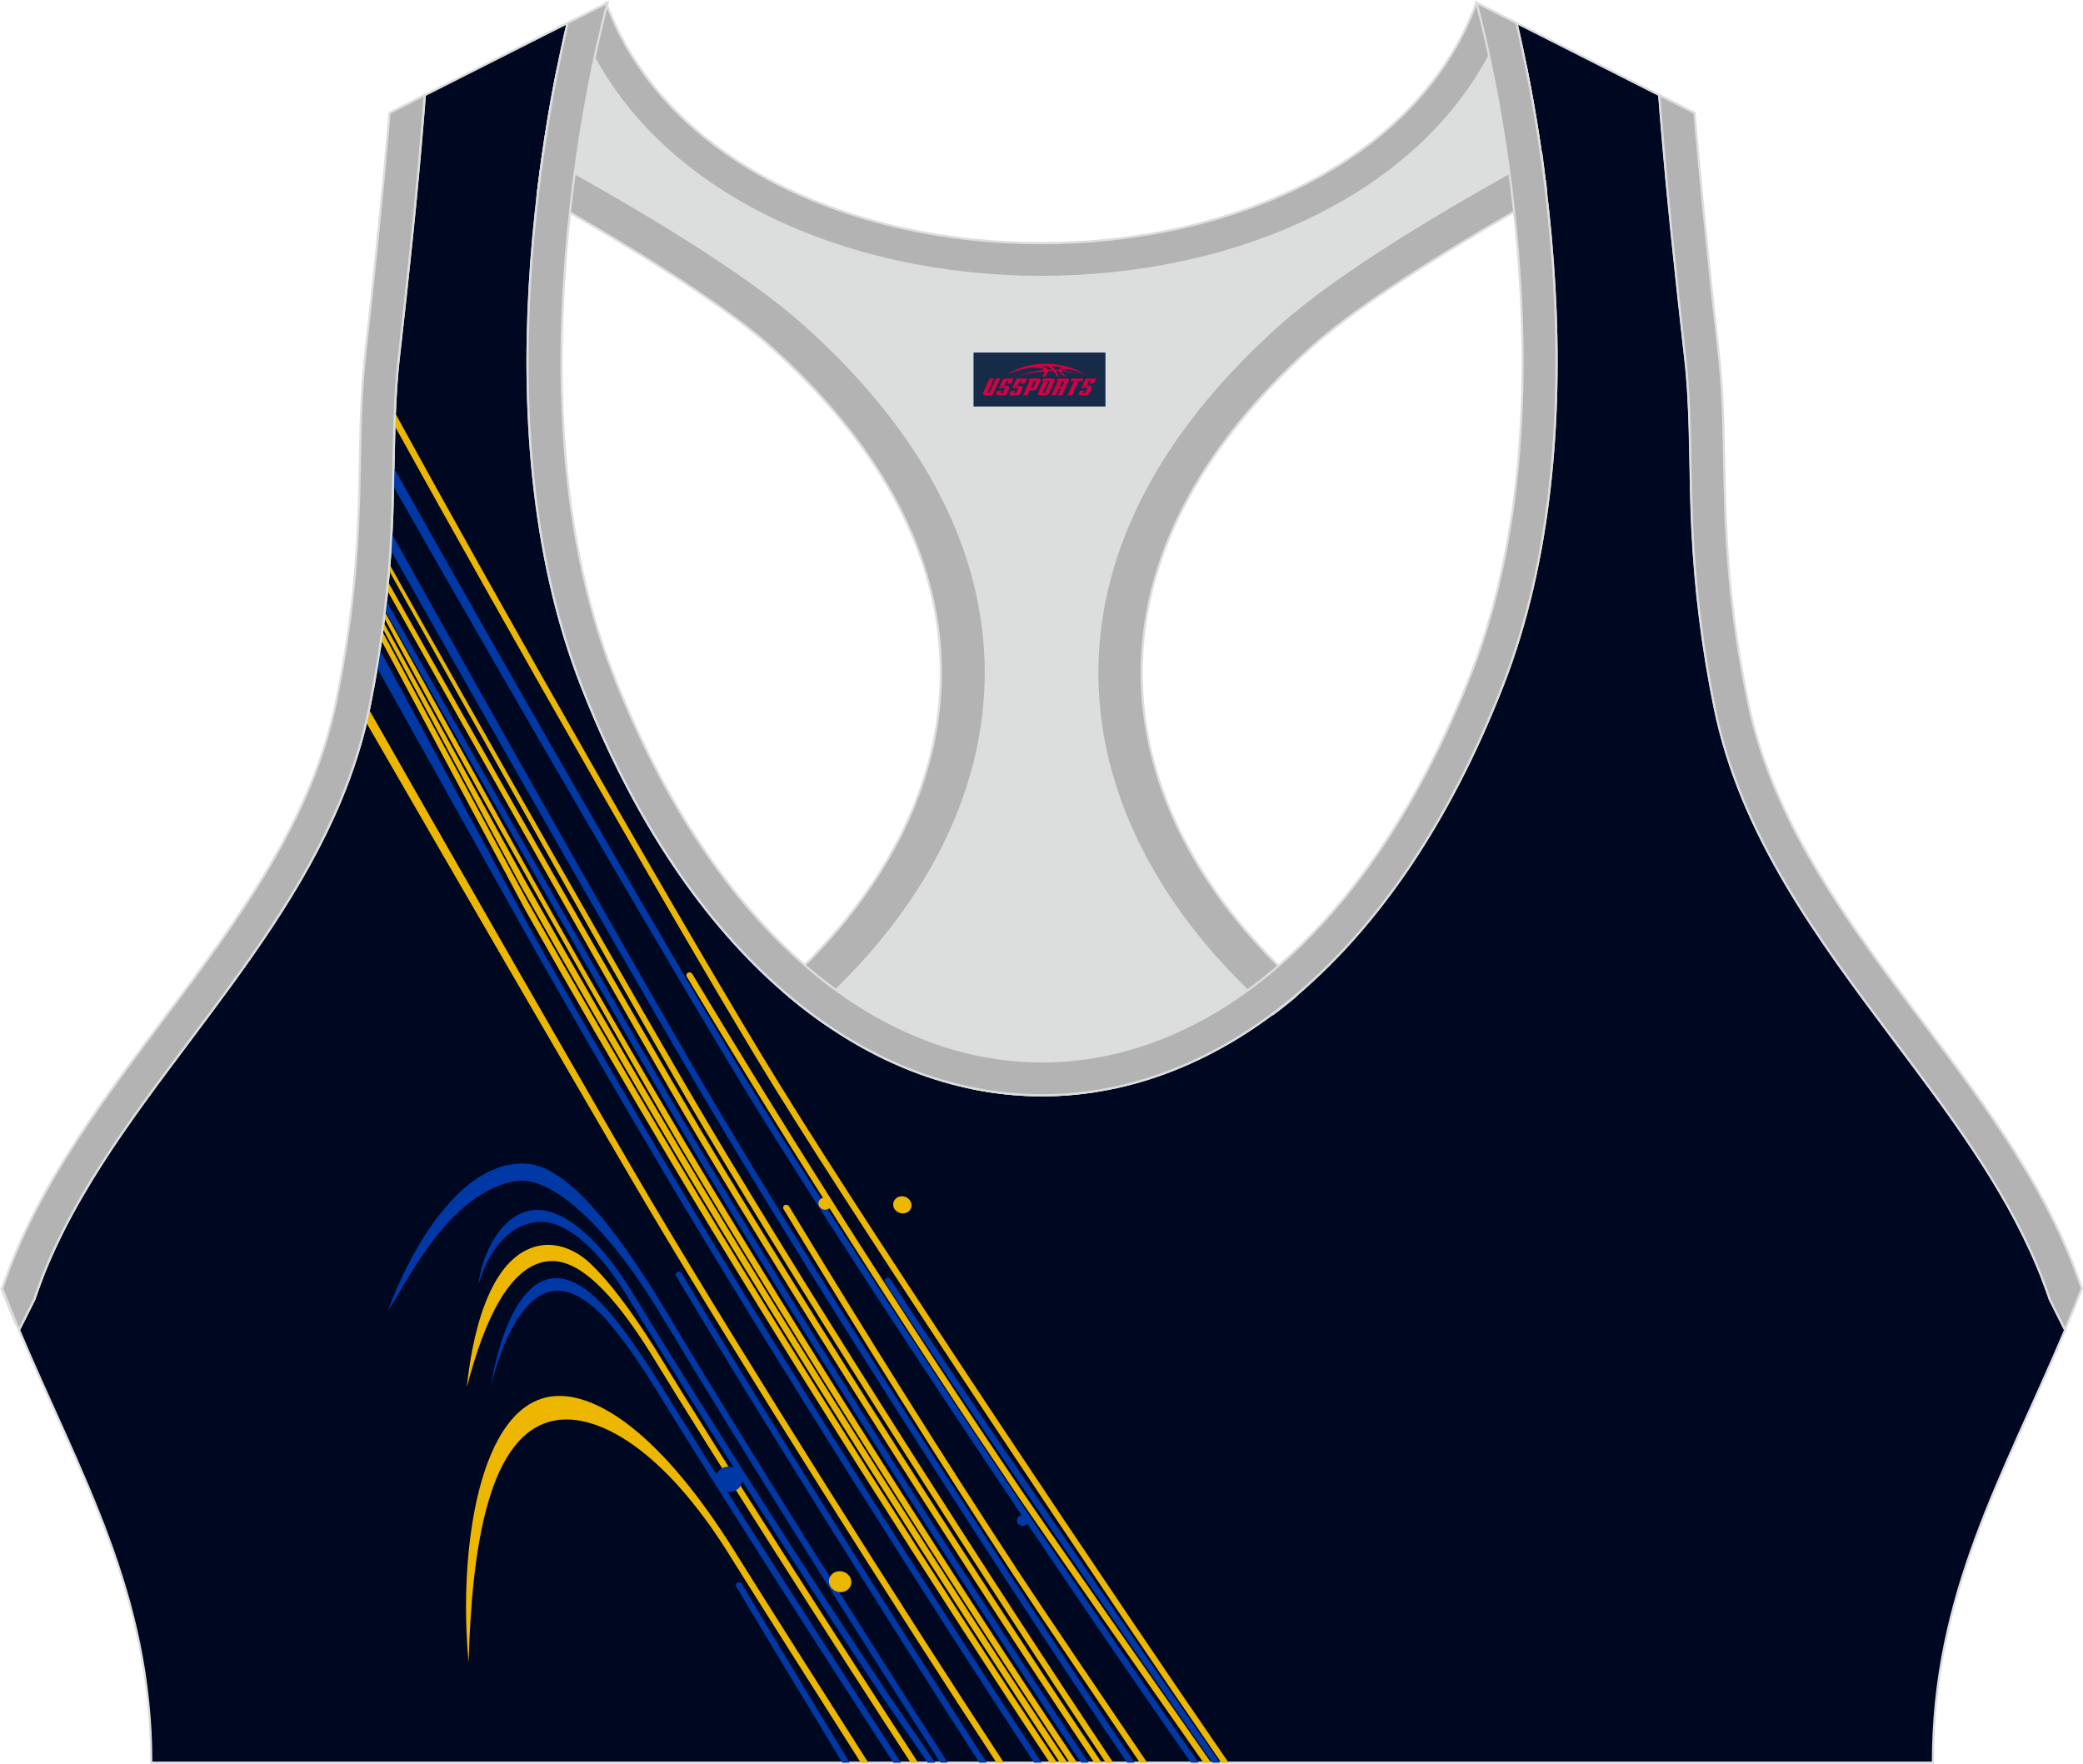 <?xml version="1.0" encoding="utf-8"?>
<!-- Generator: Adobe Illustrator 24.0.1, SVG Export Plug-In . SVG Version: 6.00 Build 0)  -->
<svg xmlns="http://www.w3.org/2000/svg" xmlns:xlink="http://www.w3.org/1999/xlink" version="1.1" id="图层_1" x="0px" y="0px" width="378.8px" height="320.8px" viewBox="0 0 378.95 320.78" enable-background="new 0 0 378.95 320.78" xml:space="preserve">
<g>
	
		<path fill-rule="evenodd" clip-rule="evenodd" fill="#000721" stroke="#DCDDDD" stroke-width="0.4" stroke-miterlimit="22.926" d="   M275.89,4.1l25.98,13.13l0.3,3.74c1.19,14.71,2.78,29.47,4.44,44.13c0.27,2.35,0.45,4.72,0.58,7.08   c0.43,7.96,0.33,15.95,0.71,23.93c0.52,11,1.86,21.69,4.05,32.49c4.72,23.22,18.82,42.1,32.73,60.65   c9.62,12.83,19.79,26.21,26.01,41.09c0.82,1.96,1.57,3.94,2.24,5.95l2.78,5.55c-11.28,26.72-24.06,47.88-24.06,78.74H189.84h-0.52   H27.52c0-30.86-12.78-52.02-24.06-78.74l2.78-5.55c5.76-17.31,17.41-32.6,28.24-47.04c10.28-13.7,20.75-27.66,27.41-43.56   c2.31-5.52,4.13-11.22,5.32-17.09c2.19-10.79,3.53-21.49,4.05-32.49c0.38-7.97,0.28-15.97,0.71-23.93   c0.13-2.37,0.31-4.73,0.58-7.08c1.66-14.66,3.25-29.42,4.44-44.13l0.3-3.74L103.27,4.1c-0.37,1.57-0.71,3.15-1.05,4.71   c-1.78,8.29-3.18,16.69-4.21,25.1c-2.93,23.86-3.13,49.43,2.32,72.94c1.4,6.05,3.2,12.02,5.46,17.81   c38.8,99.35,128.77,99.35,167.57,0c2.26-5.79,4.06-11.76,5.46-17.81c5.45-23.5,5.26-49.08,2.32-72.94   c-1.03-8.41-2.43-16.81-4.21-25.1C276.6,7.25,276.25,5.67,275.89,4.1z"/>
	<g>
		<path fill-rule="evenodd" clip-rule="evenodd" fill="#EDB700" d="M223.51,320.57c-20.68-29.98-63.24-93.58-81.54-123.17    c-16.17-26.13-51.72-88.68-70.12-122.41c-0.03,0.79-0.06,1.58-0.08,2.36c19.78,35.8,54.46,96.73,69.21,120.56    c18.3,29.56,59.67,91.43,81.2,122.66H223.51z"/>
		<path fill-rule="evenodd" clip-rule="evenodd" fill="#0039A6" d="M221.93,320.57c-14.99-21.47-47.54-68.73-59.91-87.9    c-0.17-0.26-0.52-0.35-0.8-0.2c-0.27,0.15-0.36,0.48-0.19,0.74c12.38,19.18,43.63,64.58,59.54,87.37h1.36V320.57z"/>
		<path fill-rule="evenodd" clip-rule="evenodd" fill="#EDB700" d="M220.32,320.57c-9.14-13.04-29.86-42.7-34.5-49.55    c-19.27-28.43-40.48-61.55-59.87-93.92c-0.16-0.27-0.51-0.37-0.79-0.23s-0.37,0.47-0.22,0.73c19.42,32.41,40.64,65.53,59.9,93.98    c4.78,7.06,24.06,34.67,34.1,48.99H220.32z"/>
		<path fill-rule="evenodd" clip-rule="evenodd" fill="#0039A6" d="M218.04,320.57c-19.92-28.31-58.71-86.1-79.59-119.83    c-13.35-21.58-47.29-80.83-66.87-115.82c-0.02,1.12-0.04,2.25-0.07,3.37c20.91,36.73,53.8,93.34,65.94,112.96    c20.78,33.59,58.61,89.97,79.23,119.32H218.04z"/>
		<path fill-rule="evenodd" clip-rule="evenodd" fill="#0039A6" d="M206.39,320.57c-20.71-30.6-54.36-82.8-75.86-119.05    c-11.3-19.04-43.64-76.43-59.3-104.59c-0.05,1.02-0.11,2.03-0.18,3.05c17.04,30.23,48.2,84.73,58.47,102.04    c21.37,36.03,54.86,87.98,75.52,118.55H206.39z"/>
		<path fill-rule="evenodd" clip-rule="evenodd" fill="#EDB700" d="M208.7,320.57c-7.32-10.77-19.32-28.51-23.3-34.57    c-13.26-20.2-27.63-43.11-41.85-66.62c-0.16-0.27-0.51-0.37-0.79-0.23s-0.37,0.46-0.21,0.73c14.2,23.49,28.58,46.4,41.88,66.65    c3.87,5.9,15.67,23.34,22.93,34.03h1.34V320.57z"/>
		<path fill-rule="evenodd" clip-rule="evenodd" fill="#EDB700" d="M202.51,320.57c-20.79-31.11-53.64-82.52-73.73-116.38    c-10.91-18.38-43.39-75.61-57.92-101.6c-0.03,0.38-0.06,0.75-0.09,1.13c15.5,27.84,46.91,83.97,57,100.97    c19.96,33.65,52.67,84.83,73.41,115.89h1.33V320.57z"/>
		<path fill-rule="evenodd" clip-rule="evenodd" fill="#EDB700" d="M200.41,320.57c-20.35-30.4-52.76-81.08-73.03-115.24    c-10.31-17.39-42.35-73.79-56.79-99.55c-0.05,0.51-0.1,1.02-0.15,1.53c15.3,27.31,46.35,82.37,55.92,98.51    c20.14,33.95,52.41,84.41,72.7,114.74h1.35V320.57z"/>
		<path fill-rule="evenodd" clip-rule="evenodd" fill="#0039A6" d="M198.03,320.57c-19.91-29.77-51.67-79.6-71.9-113.71    c-10.34-17.44-43.13-74.97-55.88-97.7c-0.07,0.61-0.14,1.22-0.21,1.83c13.9,24.68,45.53,80.28,55.07,96.37    c20.11,33.89,51.73,83.51,71.57,113.21H198.03z"/>
		<path fill-rule="evenodd" clip-rule="evenodd" fill="#EDB700" d="M195.94,320.57c-19.56-29.22-50.82-78.31-71.14-112.55    c-10.18-17.16-20.1-34.35-29.29-50.77c-0.35-0.63-17.4-31.4-25.5-46.03c-0.04,0.36-0.09,0.72-0.13,1.07    c12.19,23.37,47.99,86.23,53.92,96.22c20.18,34.02,51.32,82.91,70.81,112.06H195.94z"/>
		<path fill-rule="evenodd" clip-rule="evenodd" fill="#EDB700" d="M194.17,320.57c-19.51-29.29-50.57-78.08-70.25-111.26    c-9.82-16.55-19.4-33.14-28.31-49.03c-0.45-0.8-21.49-39.23-25.83-47.14c-0.05,0.37-0.1,0.74-0.15,1.11    c6.68,12.43,24.95,46.49,25.12,46.8c8.87,15.81,18.39,32.29,28.15,48.75c19.56,32.97,50.5,81.57,69.92,110.77H194.17z"/>
		<path fill-rule="evenodd" clip-rule="evenodd" fill="#EDB700" d="M192.3,320.57c-19.1-28.68-49.56-76.63-69.22-109.78    c-9.42-15.88-18.62-31.78-27.22-47.08c-0.54-0.95-22.11-41.13-26.3-48.91c-0.07,0.52-0.14,1.05-0.22,1.57    c8.94,16.74,25.95,48.61,26.35,49.32c8.36,14.84,17.27,30.23,26.38,45.6c19.54,32.94,49.89,80.7,68.9,109.29h1.33V320.57z"/>
		<path fill-rule="evenodd" clip-rule="evenodd" fill="#0039A6" d="M189.48,320.57c-18.74-28.42-48.41-75.35-66.89-106.49    c-8.74-14.74-17.3-29.5-25.36-43.78c-0.9-1.59-20.96-38.87-28.15-52.2c-0.16,1.07-0.34,2.15-0.52,3.22    c9.21,16.46,27.49,49.17,28.2,50.42c7.91,13.99,16.27,28.42,24.82,42.83c18.36,30.94,47.9,77.68,66.56,106h1.18H189.48z"/>
		<path fill-rule="evenodd" clip-rule="evenodd" fill="#EDB700" d="M182.62,320.57c-17.87-27.21-46.24-72.04-63.99-101.96    c-8.12-13.69-41.19-71.44-51.5-89.6c-0.16,0.78-0.33,1.55-0.52,2.32c15.78,27.35,44.52,76.84,51,87.77    c17.63,29.73,45.86,74.32,63.67,101.47H182.62z"/>
		<path fill-rule="evenodd" clip-rule="evenodd" fill="#0039A6" d="M179.5,320.57c-15.58-24.16-40.71-64.14-55.49-89.03    c-0.16-0.27-0.51-0.37-0.79-0.24c-0.28,0.14-0.37,0.47-0.22,0.73c14.68,24.71,39.55,64.31,55.17,88.54H179.5z"/>
		<path fill-rule="evenodd" clip-rule="evenodd" fill="#0039A6" d="M172.4,320.57c-14.65-22.78-37.67-59.39-51.14-81.96    c-11.07-18.57-19.15-26.32-25.02-26.94c-12.36-1.3-21.84,16.15-25.66,26.71c2.82-4.05,9.61-18.75,20.17-22.76    c1.93-0.73,3.81-1.2,5.94-0.71c5.86,1.37,14.51,9.04,23.89,24.74c13.27,22.23,36,58.37,50.49,80.91h1.33V320.57z"/>
		<path fill-rule="evenodd" clip-rule="evenodd" fill="#0039A6" d="M170.14,320.57l-8.59-12.5c-14.89-22.34-30.97-47.61-46.62-73.19    c-5.47-8.94-11.78-14.68-16.86-14.85c-6.8-0.24-10.5,8.42-11.03,13.56c2.55-8.5,7.29-11.18,10.98-11.39    c4.92-0.28,10.8,4.9,15.87,13.18c15.66,25.61,31.75,50.9,46.64,73.23l8.23,11.97h1.38V320.57z"/>
		<path fill-rule="evenodd" clip-rule="evenodd" fill="#EDB700" d="M167.02,320.57c-14.01-21.51-35.64-55.33-47.75-75.16v-0.01    c-4.68-7.46-8.66-12.61-11.93-15.68c-2.49-2.33-5.65-3.66-8.66-3.27c-10.09,1.3-12.97,17.97-13.75,25.87    c3.13-12.24,8.07-23.14,15.69-22.99c4.83,0.1,10.64,5.44,17.62,16.57c12.02,19.68,33.48,53.25,47.42,74.66h1.36V320.57z"/>
		<path fill-rule="evenodd" clip-rule="evenodd" fill="#0039A6" d="M163.9,320.57c-13.18-20.29-33.33-51.77-44.17-69.45l-0.01-0.01    c-3.31-5.25-6.23-9.38-8.81-12.42c-13.03-15.4-19.59,1-21.63,13.47c1.73-6.96,5.4-16.67,11.5-17.41c2.72-0.33,6.16,1.42,9.73,5.5    c2.33,2.67,5.04,6.4,8.18,11.38c10.75,17.53,30.73,48.76,43.84,68.95h1.37V320.57z"/>
		<path fill-rule="evenodd" clip-rule="evenodd" fill="#EDB700" d="M157.96,320.57c-7.63-11.98-19.19-30.22-23.83-37.67l-0.34-0.55    c-13.54-21.75-25.28-29.13-33.01-28.44c-13.68,1.22-17.45,28.17-15.53,48.45c0.58-20.68,3.51-41.9,15.8-44.05    c7.68-1.34,19.67,5.22,31.69,24.54l0.34,0.55c4.55,7.3,15.94,25.28,23.51,37.17L157.96,320.57L157.96,320.57z"/>
		<path fill-rule="evenodd" clip-rule="evenodd" fill="#0039A6" d="M154.56,320.57c-5.34-8.8-15.43-25.47-19.61-32.51    c-0.16-0.26-0.51-0.37-0.79-0.24c-0.28,0.14-0.37,0.47-0.22,0.73c4.09,6.89,14.02,23.32,19.31,32.02H154.56z"/>
		<path fill-rule="evenodd" clip-rule="evenodd" fill="#EDB700" d="M163.85,217.56c-0.9,0.12-1.5,0.91-1.33,1.77    c0.17,0.85,1.04,1.44,1.95,1.32s1.5-0.91,1.33-1.76C165.63,218.02,164.76,217.44,163.85,217.56z"/>
		<path fill-rule="evenodd" clip-rule="evenodd" fill="#EDB700" d="M149.86,217.79c-0.64,0.09-1.06,0.65-0.95,1.25    c0.12,0.6,0.74,1.02,1.38,0.94c0.64-0.09,1.06-0.65,0.95-1.25C151.12,218.11,150.51,217.7,149.86,217.79z"/>
		<path fill-rule="evenodd" clip-rule="evenodd" fill="#EDB700" d="M152.47,285.77c-1.11,0.15-1.84,1.12-1.63,2.16    c0.21,1.04,1.27,1.76,2.38,1.61c1.11-0.15,1.84-1.12,1.63-2.16C154.64,286.34,153.58,285.62,152.47,285.77z"/>
		<path fill-rule="evenodd" clip-rule="evenodd" fill="#0039A6" d="M132.19,266.75c-1.32,0.18-2.2,1.34-1.95,2.58    s1.52,2.11,2.85,1.93c1.32-0.18,2.2-1.33,1.95-2.58C134.78,267.43,133.51,266.57,132.19,266.75z"/>
		<path fill-rule="evenodd" clip-rule="evenodd" fill="#0039A6" d="M185.84,275.57c-0.56,0.08-0.94,0.57-0.83,1.1    s0.65,0.9,1.21,0.82c0.56-0.08,0.94-0.57,0.83-1.1C186.94,275.86,186.4,275.49,185.84,275.57z"/>
	</g>
	
		<path fill-rule="evenodd" clip-rule="evenodd" fill="#DCDDDD" stroke="#DCDDDD" stroke-width="0.4" stroke-miterlimit="22.926" d="   M272.83,6.29l4.81,5.93c1.38,6.84,2.5,13.75,3.37,20.66c-23.16,11.23-48.23,28.16-60.89,46.31C187.74,125.59,209.88,155,234.43,180   l-35.08,18.39c-7.43,1.17-14.92,1.01-22.33-0.49l-26.37-11.4c-2.34-1.59-4.64-3.34-6.91-5.24c24.08-18.14,42.84-49.69,20.18-96.74   c-7.93-16.46-34.11-33.18-50.68-43.36c-3.5-2.15-9.7-3.69-15.48-5.29c0.08-0.66,0.15-1.31,0.23-1.97c0.87-7.08,2-14.15,3.39-21.16   l4.64-6.46C132.41,64.98,246.46,64.98,272.83,6.29z"/>
	
		<path fill-rule="evenodd" clip-rule="evenodd" fill="#B3B3B3" stroke="#DCDDDD" stroke-width="0.4" stroke-miterlimit="22.926" d="   M2.87,240.76l-2.6-6.42c2.5-0.56,4.91-1.1,7.24-1.61c-0.45,1.18-0.88,2.36-1.28,3.55l-2.1,4.19L2.87,240.76L2.87,240.76z    M141.93,179.69c30.74-27.32,41.6-66.24,11.11-103.39c-3.65-4.45-7.9-8.88-12.77-13.25c-9.24-8.3-27.12-19.14-42.42-27.81   c0.05-0.45,0.11-0.89,0.16-1.34c0.23-1.9,0.49-3.8,0.76-5.69c17.71,9.72,36.87,21.12,47.76,30.89   c15.63,14.03,27.05,30.34,31.16,48.5c3.58,15.81,1.29,31.74-6.29,46.7c-5.55,10.96-13.75,21.06-23.88,29.93   C145.63,182.82,143.77,181.31,141.93,179.69z"/>
	
		<path fill-rule="evenodd" clip-rule="evenodd" fill="#B3B3B3" stroke="#DCDDDD" stroke-width="0.4" stroke-miterlimit="22.926" d="   M376,240.76l2.6-6.42c-2.39-0.54-4.7-1.05-6.93-1.54l0.01,0.03l0.01,0.03l0.02,0.05v0.01l0.02,0.04l0.02,0.05v0.01l0.02,0.05   l0.01,0.03l0.01,0.02l0.04,0.11l0.02,0.05l0,0l0.02,0.05l0.02,0.04v0.01l0.02,0.05l0.01,0.03l0.01,0.03l0.02,0.05v0.01l0.02,0.04   l0.02,0.05l0,0l0.02,0.05l0.01,0.03l0.01,0.02l0.03,0.07l0.01,0.04l0.02,0.05l0,0l0.02,0.05l0.02,0.04V234l0.02,0.05l0.01,0.03   l0.01,0.03l0.02,0.05v0.01l0.02,0.04l0.02,0.05l0,0l0.02,0.05l0.01,0.04l0.01,0.02l0.02,0.05l0.01,0.02l0.01,0.03l0.02,0.05l0,0   l0.02,0.05l0.02,0.04v0.01l0.02,0.05l0.01,0.03l0.01,0.03l0.02,0.05v0.01l0.01,0.04l0.02,0.05l0,0l0.02,0.05l0.01,0.04l0.01,0.02   l0.02,0.05l0.01,0.02l0.01,0.03l0.02,0.05v0.01l0.02,0.05l0.02,0.05v0.01l0.02,0.05l0.01,0.03l0.01,0.02l0.02,0.05l0.01,0.01   l0.01,0.04l0.02,0.05l0,0l0.02,0.05l0.01,0.04l0.01,0.02l0.02,0.05l0.01,0.02l0.01,0.03l0.02,0.05v0.01l0.02,0.05l0.02,0.05v0.01   l0.02,0.05l0.01,0.03l0.01,0.02l0.02,0.06l0.01,0.02l0.01,0.04l0.02,0.06l2.14,4.27L376,240.76L376,240.76z M237.08,179.82   c-30.84-27.32-41.79-66.31-11.25-103.51c3.65-4.45,7.9-8.88,12.77-13.25c9.3-8.35,27.32-19.27,42.69-27.96v-0.02v-0.02v-0.02v-0.01   v-0.01V35v-0.02v-0.02v-0.02v-0.02V34.9v-0.02v-0.02v-0.02l-0.01-0.06v-0.02v-0.02v-0.02l-0.08-0.67v-0.02v-0.02v-0.04v-0.02v-0.02   v-0.02v-0.02v-0.02l-0.01-0.09l-0.01-0.09l-0.02-0.18v-0.03l-0.01-0.06l-0.01-0.09l-0.01-0.09l-0.01-0.09l-0.01-0.06v-0.03   l-0.01-0.09l-0.01-0.09l-0.01-0.09L281,32.72l0,0l-0.01-0.09l-0.01-0.09l-0.01-0.09l-0.01-0.09v-0.03l-0.01-0.06l-0.01-0.09   l-0.01-0.09L280.92,32l-0.01-0.06V31.9l-0.01-0.09l-0.01-0.09l-0.01-0.09l-0.01-0.09v-0.01l-0.01-0.09l-0.01-0.09l-0.01-0.09   l-0.01-0.09v-0.02l-0.01-0.07l-0.01-0.09l-0.01-0.09l-0.01-0.09l-0.01-0.05l-0.01-0.04l-0.01-0.09l-0.01-0.09l-0.01-0.09   l-0.01-0.08v-0.01l-0.01-0.09l-0.01-0.09l-0.01-0.09L280.69,30v-0.02l-0.01-0.07l-0.01-0.09l-0.01-0.09l-0.01-0.09l-0.01-0.05   l-0.01-0.04l-0.01-0.09l-0.01-0.09l-0.01-0.09l-0.01-0.08v-0.01l-0.01-0.09l-0.01-0.09l-0.01-0.09l-0.01-0.09v-0.02l-0.01-0.07   l-0.01-0.09l-0.01-0.09l-0.01-0.09l-0.01-0.05l-0.01-0.04l-0.01-0.09l-0.01-0.09l-0.01-0.09c-17.79,9.75-37.07,21.21-48.02,31.04   c-15.63,14.03-27.05,30.34-31.16,48.5c-3.58,15.81-1.29,31.74,6.29,46.7c5.57,11,13.82,21.14,24.01,30.05   c0.44-0.33,0.88-0.66,1.32-1c0.5-0.39,0.99-0.78,1.49-1.18c0.39-0.31,0.77-0.63,1.16-0.95C236,180.76,236.54,180.29,237.08,179.82z   "/>
	
		<path fill-rule="evenodd" clip-rule="evenodd" fill="#B3B3B3" stroke="#DCDDDD" stroke-width="0.4" stroke-miterlimit="22.926" d="   M268.62,0.42l4.21,5.87c-26.37,58.69-140.42,58.69-166.79,0l4.21-5.87C131.85,58.75,247.02,58.75,268.62,0.42z"/>
	
		<path fill-rule="evenodd" clip-rule="evenodd" fill="#B3B3B3" stroke="#DCDDDD" stroke-width="0.4" stroke-miterlimit="22.926" d="   M267.64,122.43c20.46-52.38,0.97-122,0.97-122l7.27,3.67c0.37,1.57,0.71,3.15,1.05,4.71c1.78,8.29,3.18,16.69,4.21,25.1   c2.93,23.86,3.13,49.43-2.32,72.94c-1.4,6.05-3.2,12.02-5.46,17.81c-38.8,99.35-128.77,99.35-167.57,0   c-2.26-5.79-4.06-11.76-5.46-17.81c-5.45-23.5-5.26-49.08-2.32-72.94c1.03-8.41,2.43-16.81,4.21-25.1   c0.34-1.56,0.68-3.14,1.05-4.71l7.27-3.67c0,0-19.48,69.62,0.97,122C148.27,216.54,230.89,216.53,267.64,122.43L267.64,122.43z    M301.86,17.22l6.42,3.25c0,0,1.34,16.7,4.42,43.93c2.01,17.83-0.7,33.62,5.25,62.96c8.26,40.69,47.89,68.25,60.78,106.98   c-1,2.55-2.02,5.04-3.05,7.49l-2.78-5.55c-0.67-2.01-1.42-4-2.24-5.95c-6.22-14.88-16.38-28.26-26.01-41.09   c-13.91-18.55-28.02-37.43-32.73-60.65c-2.19-10.79-3.53-21.49-4.05-32.49c-0.38-7.97-0.28-15.97-0.71-23.93   c-0.13-2.37-0.31-4.73-0.58-7.08c-1.66-14.66-3.25-29.42-4.44-44.13L301.86,17.22L301.86,17.22z M3.46,241.83   c-1.03-2.45-2.05-4.94-3.05-7.49c12.89-38.73,52.52-66.29,60.78-106.98c5.96-29.34,3.24-45.13,5.25-62.96   c3.08-27.23,4.42-43.93,4.42-43.93l6.42-3.25l-0.3,3.74c-1.19,14.71-2.78,29.47-4.44,44.13c-0.27,2.35-0.45,4.72-0.58,7.08   c-0.43,7.96-0.33,15.95-0.71,23.93c-0.52,11-1.86,21.69-4.05,32.49c-1.19,5.87-3.01,11.57-5.32,17.09   c-6.66,15.9-17.13,29.86-27.41,43.56C23.65,203.68,12,218.97,6.24,236.28L3.46,241.83z"/>
	
</g>
<g id="tag_logo">
	<rect y="64.06" fill="#162B48" width="24" height="9.818" x="177.11"/>
	<g>
		<path fill="#D30044" d="M193.07,67.25l0.005-0.011c0.131-0.311,1.085-0.262,2.351,0.071c0.715,0.24,1.44,0.54,2.193,0.9    c-0.218-0.147-0.447-0.289-0.682-0.42l0.011,0.005l-0.011-0.005c-1.478-0.845-3.218-1.418-5.1-1.62    c-1.282-0.115-1.658-0.082-2.411-0.055c-2.449,0.142-4.68,0.905-6.458,2.095c1.26-0.638,2.722-1.075,4.195-1.336    c1.467-0.18,2.476-0.033,2.771,0.344c-1.691,0.175-3.469,0.633-4.555,1.075c1.156-0.338,2.967-0.665,4.647-0.813    c0.016,0.251-0.115,0.567-0.415,0.96h0.475c0.376-0.382,0.584-0.725,0.595-1.004c0.333-0.022,0.66-0.033,0.971-0.033    C191.9,67.69,192.11,68.04,192.31,68.43h0.262c-0.125-0.344-0.295-0.687-0.518-1.036c0.207,0,0.393,0.005,0.567,0.011    c0.104,0.267,0.496,0.66,1.058,1.025h0.245c-0.442-0.365-0.753-0.753-0.835-1.004c1.047,0.065,1.696,0.224,2.885,0.513    C194.89,67.51,194.15,67.34,193.07,67.25z M190.63,67.16c-0.164-0.295-0.655-0.485-1.402-0.551    c0.464-0.033,0.922-0.055,1.364-0.055c0.311,0.147,0.589,0.344,0.84,0.589C191.17,67.14,190.9,67.15,190.63,67.16z M192.61,67.21c-0.224-0.016-0.458-0.027-0.715-0.044c-0.147-0.202-0.311-0.398-0.502-0.6c0.082,0,0.164,0.005,0.24,0.011    c0.72,0.033,1.429,0.125,2.138,0.273C193.1,66.81,192.72,66.97,192.61,67.21z"/>
		<path fill="#D30044" d="M180.03,68.79L178.86,71.34C178.68,71.71,178.95,71.85,179.43,71.85l0.873,0.005    c0.115,0,0.251-0.049,0.327-0.175l1.342-2.891H181.19L179.97,71.42H179.8c-0.147,0-0.185-0.033-0.147-0.125l1.156-2.504H180.03L180.03,68.79z M181.89,70.14h1.271c0.36,0,0.584,0.125,0.442,0.425L183.13,71.6C183.03,71.82,182.76,71.85,182.53,71.85H181.61c-0.267,0-0.442-0.136-0.349-0.333l0.235-0.513h0.742L182.06,71.38C182.04,71.43,182.08,71.44,182.14,71.44h0.18    c0.082,0,0.125-0.016,0.147-0.071l0.376-0.813c0.011-0.022,0.011-0.044-0.055-0.044H181.72L181.89,70.14L181.89,70.14z M182.71,70.07h-0.78l0.475-1.025c0.098-0.218,0.338-0.256,0.578-0.256H184.43L184.04,69.63L183.26,69.75l0.262-0.562H183.23c-0.082,0-0.12,0.016-0.147,0.071L182.71,70.07L182.71,70.07z M184.3,70.14L184.13,70.51h1.069c0.06,0,0.06,0.016,0.049,0.044    L184.87,71.37C184.85,71.42,184.81,71.44,184.73,71.44H184.55c-0.055,0-0.104-0.011-0.082-0.06l0.175-0.376H183.9L183.67,71.52C183.57,71.71,183.75,71.85,184.02,71.85h0.916c0.24,0,0.502-0.033,0.605-0.251l0.475-1.031c0.142-0.3-0.082-0.425-0.442-0.425H184.3L184.3,70.14z M185.11,70.07l0.371-0.818c0.022-0.055,0.06-0.071,0.147-0.071h0.295L185.66,69.74l0.791-0.115l0.387-0.845H185.39c-0.24,0-0.48,0.038-0.578,0.256L184.34,70.07L185.11,70.07L185.11,70.07z M187.51,70.53h0.278c0.087,0,0.153-0.022,0.202-0.115    l0.496-1.075c0.033-0.076-0.011-0.12-0.125-0.12H186.96l0.431-0.431h1.522c0.355,0,0.485,0.153,0.393,0.355l-0.676,1.445    c-0.06,0.125-0.175,0.333-0.644,0.327l-0.649-0.005L186.9,71.85H186.12l1.178-2.558h0.785L187.51,70.53L187.51,70.53z     M190.1,71.34c-0.022,0.049-0.06,0.076-0.142,0.076h-0.191c-0.082,0-0.109-0.027-0.082-0.076l0.944-2.051h-0.785l-0.987,2.138    c-0.125,0.273,0.115,0.415,0.453,0.415h0.72c0.327,0,0.649-0.071,0.769-0.322l1.085-2.384c0.093-0.202-0.06-0.355-0.415-0.355    h-1.533l-0.431,0.431h1.38c0.115,0,0.164,0.033,0.131,0.104L190.1,71.34L190.1,71.34z M192.82,70.21h0.278    c0.087,0,0.158-0.022,0.202-0.115l0.344-0.753c0.033-0.076-0.011-0.12-0.125-0.12h-1.402l0.425-0.431h1.527    c0.355,0,0.485,0.153,0.393,0.355l-0.529,1.124c-0.044,0.093-0.147,0.18-0.393,0.18c0.224,0.011,0.256,0.158,0.175,0.327    l-0.496,1.075h-0.785l0.54-1.167c0.022-0.055-0.005-0.087-0.104-0.087h-0.235L192.05,71.85h-0.785l1.178-2.558h0.785L192.82,70.21L192.82,70.21z M195.39,69.3L194.21,71.85h0.785l1.184-2.558H195.39L195.39,69.3z M196.9,69.23l0.202-0.431h-2.1l-0.295,0.431    H196.9L196.9,69.23z M196.88,70.14h1.271c0.36,0,0.584,0.125,0.442,0.425l-0.475,1.031c-0.104,0.218-0.371,0.251-0.605,0.251    h-0.916c-0.267,0-0.442-0.136-0.349-0.333l0.235-0.513h0.742L197.05,71.38c-0.022,0.049,0.022,0.06,0.082,0.06h0.18    c0.082,0,0.125-0.016,0.147-0.071l0.376-0.813c0.011-0.022,0.011-0.044-0.049-0.044h-1.069L196.88,70.14L196.88,70.14z     M197.69,70.07H196.91l0.475-1.025c0.098-0.218,0.338-0.256,0.578-0.256h1.451l-0.387,0.845l-0.791,0.115l0.262-0.562h-0.295    c-0.082,0-0.12,0.016-0.147,0.071L197.69,70.07z"/>
	</g>
</g>
</svg>